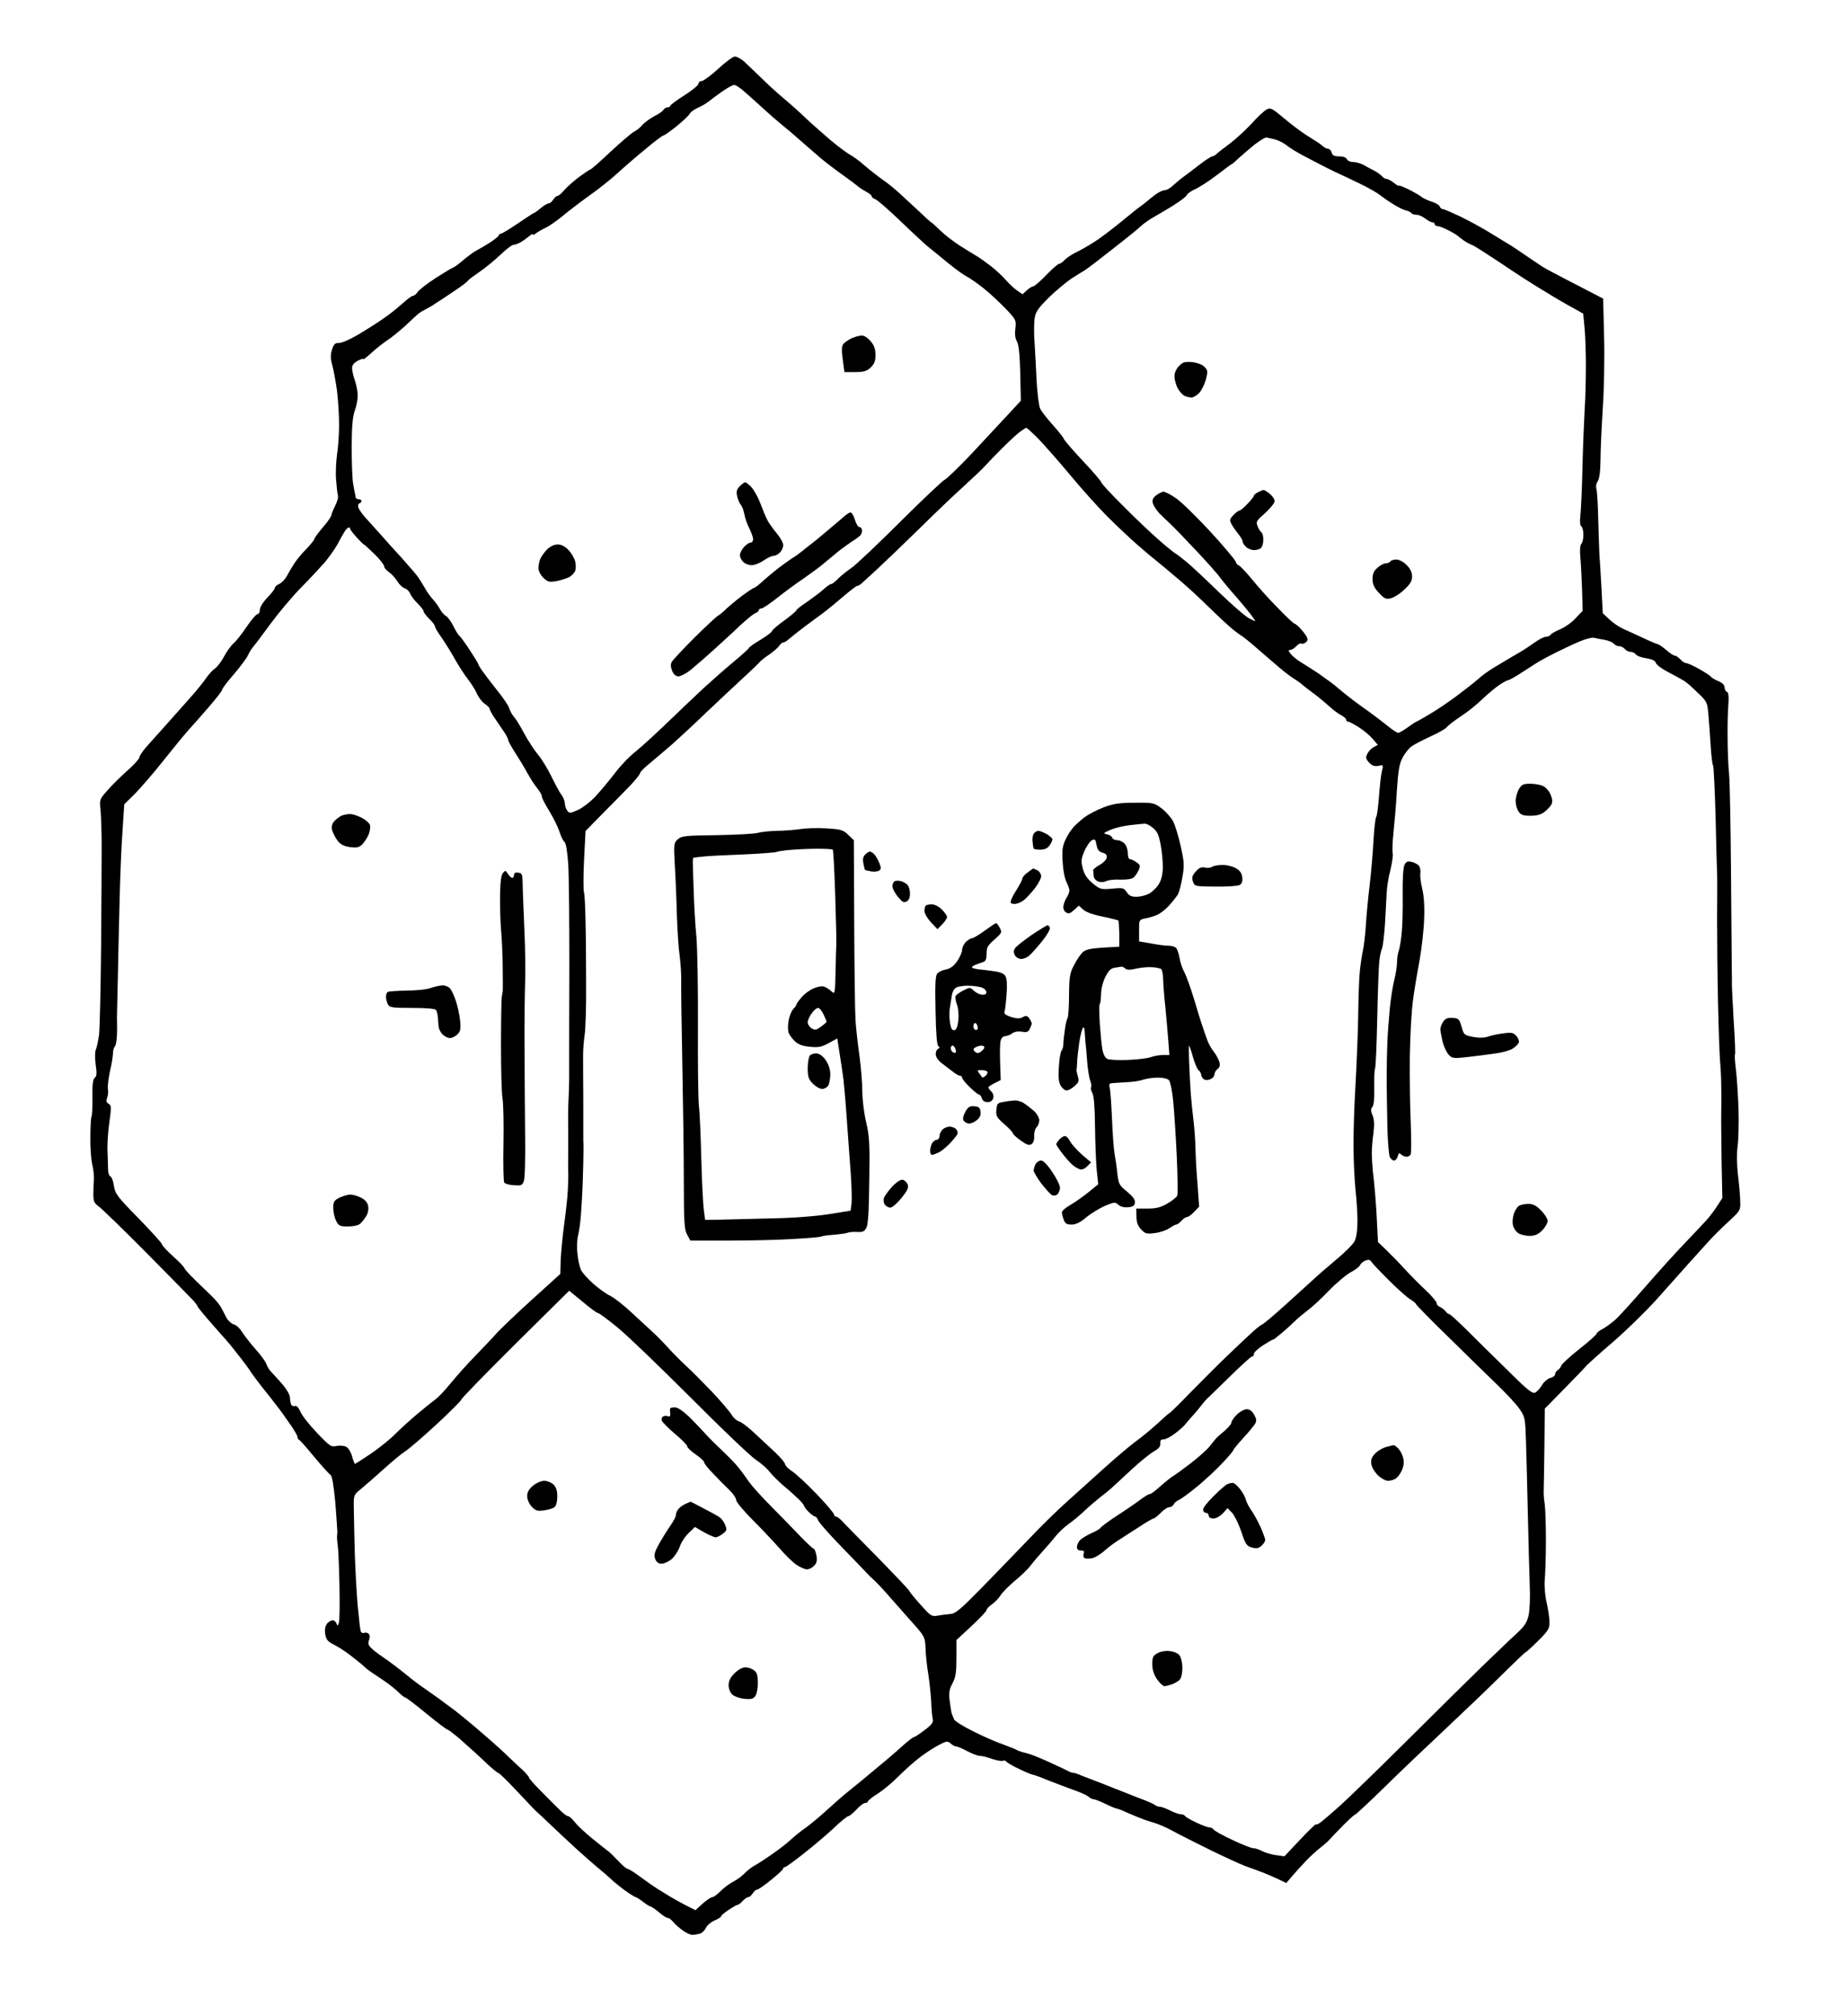 <?xml version="1.0" standalone="no"?>
<!DOCTYPE svg PUBLIC "-//W3C//DTD SVG 20010904//EN"
 "http://www.w3.org/TR/2001/REC-SVG-20010904/DTD/svg10.dtd">
<svg version="1.0" xmlns="http://www.w3.org/2000/svg"
 width="981pt" height="1070pt" viewBox="0 0 981 1070"
 preserveAspectRatio="xMidYMid meet">
<g transform="translate(0,1070) scale(0.1,-0.1)"
fill="#000000" stroke="none">
<g>
<path d="M3903 10400 c-10 0 -49 -29 -88 -65 -38 -35 -78 -64 -87 -65 -10 0
-18 -6 -18 -14 0 -8 -34 -36 -75 -62 -41 -26 -75 -51 -75 -56 0 -4 -7 -8 -15
-8 -7 0 -18 -6 -22 -14 -4 -7 -27 -23 -50 -34 -22 -12 -49 -32 -60 -44 -10
-13 -30 -29 -45 -37 -14 -7 -71 -56 -126 -107 -55 -52 -103 -94 -107 -94 -3 0
-30 -18 -59 -39 -29 -22 -64 -53 -79 -70 -14 -17 -30 -31 -36 -31 -6 0 -16 -9
-23 -20 -7 -11 -18 -20 -25 -20 -6 0 -25 -11 -41 -25 -17 -14 -32 -25 -35 -25
-3 0 -41 -25 -85 -55 -44 -30 -85 -55 -91 -55 -6 0 -11 -4 -11 -8 0 -5 -21
-22 -47 -39 -27 -17 -59 -36 -73 -43 -14 -7 -46 -31 -71 -52 -25 -21 -48 -38
-52 -38 -3 0 -45 -25 -92 -55 -46 -30 -90 -64 -97 -75 -7 -11 -18 -20 -24 -20
-6 0 -27 -15 -46 -32 -20 -18 -59 -51 -88 -72 -28 -21 -92 -63 -141 -92 -50
-31 -100 -54 -116 -54 -24 0 -30 -6 -40 -37 -8 -28 -8 -46 2 -82 7 -25 18 -86
25 -135 6 -49 11 -131 11 -182 0 -51 -5 -121 -11 -157 -5 -35 -8 -95 -5 -133
3 -38 7 -76 10 -84 3 -9 -4 -33 -15 -55 -11 -22 -20 -44 -20 -50 0 -6 -20 -35
-45 -64 -25 -29 -45 -57 -45 -61 0 -5 -19 -29 -42 -53 -24 -24 -53 -59 -65
-78 -12 -19 -30 -48 -39 -66 -9 -17 -27 -36 -40 -42 -13 -6 -24 -15 -24 -21 0
-6 -18 -30 -40 -52 -23 -24 -40 -52 -40 -65 0 -13 -6 -23 -13 -23 -6 0 -32
-30 -57 -67 -25 -37 -56 -77 -71 -89 -14 -13 -36 -44 -49 -69 -14 -26 -35 -54
-48 -63 -13 -9 -34 -32 -47 -51 -13 -20 -55 -72 -95 -116 -39 -44 -97 -109
-129 -145 -33 -36 -75 -84 -95 -106 -20 -23 -36 -48 -36 -55 -1 -8 -29 -39
-63 -69 -34 -30 -82 -77 -105 -104 -43 -48 -44 -50 -38 -105 3 -31 6 -114 6
-186 0 -71 -1 -314 -3 -540 -2 -225 -7 -437 -11 -470 -5 -33 -13 -68 -17 -77
-5 -9 -5 -44 -1 -77 7 -47 6 -64 -5 -72 -10 -9 -13 -38 -12 -105 1 -51 -2 -97
-5 -102 -3 -5 -6 -54 -6 -108 -1 -55 4 -119 10 -144 6 -25 10 -61 9 -80 -2
-19 -3 -55 -3 -79 0 -38 4 -47 29 -65 16 -12 129 -121 250 -243 121 -122 232
-236 248 -252 15 -16 27 -33 27 -36 0 -3 32 -43 72 -88 39 -45 74 -84 77 -87
3 -3 31 -36 61 -75 31 -38 64 -83 74 -100 11 -16 38 -52 60 -80 23 -28 55 -69
71 -90 17 -21 49 -65 72 -99 24 -33 43 -66 43 -73 0 -6 3 -13 8 -15 4 -1 41
-42 81 -91 40 -48 79 -91 86 -95 9 -5 17 -53 26 -147 6 -77 11 -148 11 -157
-1 -10 -2 -24 -2 -30 0 -7 2 -26 4 -43 3 -16 7 -111 9 -210 2 -99 1 -189 -3
-199 -6 -17 -7 -18 -13 -3 -3 9 -13 17 -20 17 -8 0 -21 -8 -29 -17 -10 -12
-14 -31 -11 -54 4 -28 12 -40 36 -53 18 -9 44 -24 58 -34 15 -9 43 -30 64 -47
21 -16 46 -37 56 -47 9 -9 44 -33 76 -54 32 -20 74 -52 93 -70 19 -19 38 -34
42 -34 5 0 55 -38 112 -85 57 -47 108 -85 112 -85 4 0 32 -21 63 -47 30 -27
88 -78 127 -115 39 -38 75 -68 80 -68 5 0 47 -41 94 -91 47 -50 95 -101 108
-113 13 -11 49 -46 81 -76 31 -30 92 -86 134 -125 42 -38 93 -83 114 -100 20
-16 50 -42 65 -56 15 -15 50 -43 77 -63 28 -20 54 -36 58 -36 3 0 21 -11 39
-25 18 -14 36 -25 41 -25 4 -1 24 -14 43 -30 19 -17 40 -30 46 -30 7 0 21 -10
31 -23 10 -12 33 -32 50 -44 18 -13 40 -23 50 -23 10 0 28 3 39 6 12 3 27 17
33 30 6 14 27 32 46 40 19 8 35 18 35 22 0 5 18 20 41 35 22 15 44 27 48 27 5
0 16 9 26 20 10 11 23 20 29 20 6 0 17 9 24 20 7 11 17 20 23 20 6 0 40 23 75
52 35 28 64 55 64 60 0 4 4 8 10 8 5 0 50 33 101 73 50 39 121 100 158 134 36
35 71 63 77 63 6 0 25 16 43 35 17 19 38 35 46 35 8 0 15 4 15 8 0 5 24 24 53
42 28 18 79 60 112 94 34 34 86 80 116 102 30 23 74 51 98 63 39 20 44 21 60
7 10 -9 23 -16 30 -16 6 0 33 -11 59 -25 26 -14 56 -25 67 -25 11 0 40 -7 64
-16 24 -8 50 -13 57 -10 7 3 16 1 20 -5 3 -5 34 -23 68 -39 35 -17 67 -30 72
-30 5 0 41 -13 79 -29 39 -15 99 -38 135 -51 36 -12 72 -29 81 -36 8 -8 21
-14 27 -14 7 0 35 -11 64 -25 28 -14 56 -25 61 -25 4 0 32 -11 60 -24 29 -13
70 -29 92 -37 22 -7 42 -14 45 -14 3 -1 14 -5 25 -9 11 -4 34 -14 50 -22 17
-9 41 -22 55 -29 14 -8 89 -45 167 -84 78 -38 161 -76 185 -85 23 -8 66 -24
93 -34 28 -11 67 -28 88 -38 l39 -19 34 40 c19 22 52 58 73 80 21 22 53 51 71
65 18 14 43 35 54 48 12 13 45 48 75 78 30 30 57 54 61 54 3 0 74 66 157 147
83 82 231 222 328 313 97 91 230 218 295 283 65 64 120 117 123 117 3 0 33 27
66 60 54 53 61 65 61 99 0 22 -7 69 -15 104 -9 39 -13 88 -10 123 3 33 6 127
6 209 0 83 -3 168 -6 190 -4 22 -6 51 -6 65 1 14 2 119 4 234 l2 209 105 107
c58 59 110 113 116 121 7 8 69 64 139 124 71 61 172 160 227 220 54 61 132
148 174 195 42 47 93 103 113 125 20 22 65 67 101 100 64 59 65 61 63 110 0
28 -6 90 -12 139 -6 55 -7 113 -2 150 5 34 7 124 5 201 -3 77 -9 171 -14 209
-5 39 -7 73 -5 77 3 3 0 80 -6 170 -5 90 -10 178 -10 194 0 17 0 68 -1 115 0
47 -2 274 -4 505 -2 231 -6 458 -10 505 -5 47 -8 135 -8 195 -1 61 1 139 4
174 3 46 1 66 -8 69 -6 2 -12 13 -12 23 0 13 -12 25 -34 34 -19 8 -37 19 -40
24 -3 5 -31 23 -61 40 -30 17 -61 31 -68 31 -8 0 -22 9 -32 20 -10 11 -23 20
-29 20 -7 0 -27 13 -46 30 -19 16 -38 29 -43 30 -4 0 -40 15 -80 34 -39 18
-89 41 -109 50 -20 9 -52 31 -71 49 l-34 32 -7 135 c-4 74 -9 155 -11 180 -1
25 -4 106 -6 180 -1 74 -6 147 -9 161 -5 16 -2 32 6 44 9 13 14 50 15 114 0
53 6 176 12 275 7 98 10 269 7 380 l-5 201 -110 57 c-60 31 -128 66 -150 78
-22 11 -49 26 -60 33 -11 7 -49 32 -85 57 -36 25 -73 49 -82 55 -9 5 -54 33
-100 61 -46 29 -121 70 -168 93 -47 22 -90 41 -96 41 -7 0 -14 6 -17 14 -3 8
-23 20 -44 26 -21 7 -45 18 -53 25 -8 7 -39 25 -67 39 -29 14 -53 24 -53 20 0
-3 -12 4 -26 15 -15 12 -32 21 -39 21 -7 0 -18 6 -24 14 -7 8 -26 22 -44 31
-18 9 -43 23 -57 31 -14 7 -38 14 -53 14 -15 0 -30 7 -33 15 -4 9 -19 15 -41
15 -26 0 -36 5 -40 20 -3 11 -11 20 -18 20 -8 0 -20 6 -27 13 -8 6 -21 17 -30
22 -9 6 -37 24 -63 40 -26 17 -78 56 -116 88 -62 52 -71 57 -91 46 -13 -7 -50
-41 -82 -77 -33 -35 -85 -83 -115 -105 -31 -23 -62 -47 -69 -54 -7 -7 -18 -13
-23 -13 -5 0 -35 -19 -65 -42 -30 -24 -70 -53 -87 -66 -18 -13 -43 -34 -58
-48 -14 -13 -33 -24 -44 -24 -10 0 -33 -11 -51 -25 -18 -14 -38 -30 -46 -37
-8 -7 -21 -17 -30 -23 -8 -5 -48 -37 -88 -70 -40 -33 -98 -78 -129 -100 -31
-22 -81 -52 -111 -67 -31 -14 -64 -36 -74 -47 -11 -12 -24 -21 -30 -21 -6 0
-37 -27 -69 -60 -31 -33 -63 -60 -69 -60 -6 0 -22 -10 -34 -21 l-23 -21 -30
21 c-17 12 -43 37 -58 54 -15 18 -50 51 -78 73 -27 21 -62 46 -76 54 -14 8
-54 33 -89 55 -35 22 -83 59 -107 83 -24 23 -45 42 -47 42 -2 0 -30 25 -62 56
-33 30 -80 74 -105 97 -25 23 -65 56 -89 72 -24 17 -67 50 -96 75 -28 25 -65
52 -81 60 -15 8 -59 41 -98 73 -38 33 -97 84 -130 115 -33 32 -89 82 -125 112
-36 30 -90 80 -120 110 -31 30 -70 67 -87 83 -17 15 -39 27 -50 27z m-4 -151
c8 1 35 -17 60 -40 25 -22 69 -61 97 -87 28 -26 71 -63 94 -82 24 -19 69 -57
100 -85 31 -27 79 -69 106 -92 27 -23 81 -64 119 -91 39 -28 77 -56 85 -64 9
-7 28 -19 43 -27 15 -8 27 -18 27 -23 0 -5 9 -12 20 -16 11 -4 69 -55 129
-112 60 -58 126 -119 147 -137 22 -17 70 -57 108 -88 38 -31 82 -63 99 -72 17
-8 58 -37 91 -63 34 -27 86 -76 117 -108 55 -58 57 -61 52 -106 -4 -30 -1 -53
8 -68 10 -16 15 -66 18 -169 l3 -146 -73 -79 c-40 -43 -127 -136 -193 -207
-67 -70 -129 -130 -138 -133 -9 -3 -115 -103 -235 -222 -120 -120 -237 -230
-260 -246 -22 -15 -54 -40 -70 -56 -15 -16 -33 -30 -38 -30 -6 0 -25 -13 -43
-30 -18 -16 -57 -45 -87 -66 -30 -20 -55 -39 -55 -43 0 -4 -29 -29 -65 -55
-36 -26 -65 -51 -65 -56 0 -5 -27 -25 -59 -45 -33 -19 -61 -39 -63 -44 -2 -5
-37 -37 -78 -71 -41 -34 -112 -96 -158 -138 -46 -43 -134 -126 -197 -187 -62
-60 -139 -130 -170 -155 -32 -25 -81 -76 -110 -115 -29 -38 -75 -93 -102 -122
-27 -29 -69 -61 -93 -72 -42 -19 -46 -19 -57 -4 -7 9 -13 27 -13 39 0 12 -8
32 -18 45 -10 13 -34 58 -54 99 -20 41 -52 93 -71 115 -19 23 -51 72 -72 110
-20 39 -45 79 -55 90 -10 11 -21 31 -25 45 -4 14 -33 57 -64 95 -31 39 -66 85
-78 102 -13 18 -23 35 -23 39 0 3 -21 37 -46 75 -25 38 -49 71 -54 74 -5 3
-19 26 -32 51 -12 25 -30 50 -40 55 -10 5 -24 22 -32 37 -8 15 -25 38 -38 52
-13 14 -32 41 -42 60 -11 19 -29 48 -40 63 -12 16 -49 58 -82 95 -34 37 -79
87 -100 111 -22 24 -58 65 -81 90 -24 25 -46 55 -49 66 -4 11 -2 21 5 23 6 2
11 8 11 13 0 5 -7 9 -15 9 -8 0 -16 5 -16 10 -1 6 -2 13 -3 18 -1 4 -6 27 -10
52 -5 25 -8 113 -8 195 0 110 5 162 16 194 9 24 16 60 16 81 0 21 -7 57 -15
80 -8 23 -15 53 -15 66 0 16 10 28 30 39 17 9 30 13 30 9 0 -4 20 12 44 34 24
22 61 51 82 65 22 14 65 49 97 78 32 30 63 59 70 64 7 6 23 16 37 23 14 7 37
20 51 30 15 9 58 38 97 64 38 25 73 51 76 57 4 6 31 26 60 46 30 20 79 60 111
90 31 30 63 55 71 55 8 0 24 6 37 13 12 6 32 21 45 31 12 11 22 16 22 12 0 -5
7 -2 16 5 10 8 33 21 52 30 19 9 60 37 91 63 31 26 94 74 140 107 46 32 114
86 150 119 36 33 104 92 151 130 46 39 88 70 92 70 5 0 38 23 73 51 35 29 66
58 69 66 3 8 23 22 43 31 21 9 47 25 58 34 11 9 43 33 70 52 28 19 56 35 64
35z m2825 -279 c6 0 28 -5 48 -10 21 -6 50 -21 65 -34 15 -12 53 -35 83 -51
30 -16 71 -37 90 -47 19 -10 55 -28 80 -40 25 -11 83 -39 129 -61 46 -22 95
-50 110 -62 14 -11 45 -33 68 -47 23 -15 53 -30 67 -34 15 -3 29 -10 32 -15 3
-5 15 -9 27 -9 12 0 33 -9 47 -20 14 -11 31 -20 38 -20 6 0 12 -4 12 -10 0 -5
7 -10 15 -10 8 0 34 -10 57 -22 24 -12 45 -25 48 -28 3 -3 19 -15 35 -27 17
-11 37 -22 45 -24 8 -2 75 -45 149 -94 73 -50 168 -111 210 -136 42 -26 92
-56 111 -67 19 -11 54 -31 77 -43 l42 -24 7 -74 c4 -41 7 -131 7 -200 0 -69
-2 -171 -6 -226 -3 -55 -9 -194 -12 -310 -2 -115 -8 -233 -11 -261 -4 -33 -2
-54 5 -58 6 -4 11 -24 11 -45 0 -20 -5 -42 -11 -48 -7 -7 -9 -34 -5 -74 3 -35
7 -113 9 -172 l3 -109 -36 -38 c-19 -22 -56 -48 -81 -59 -26 -11 -50 -24 -53
-30 -4 -6 -15 -11 -25 -11 -10 0 -36 -13 -58 -29 -22 -16 -53 -36 -69 -46 -16
-9 -45 -26 -65 -38 -20 -12 -58 -35 -85 -51 -27 -16 -66 -44 -86 -63 -21 -18
-72 -58 -115 -90 -43 -32 -107 -75 -142 -95 -35 -21 -65 -38 -67 -38 -2 0 -23
-13 -46 -30 -22 -16 -46 -30 -52 -30 -6 0 -32 17 -57 38 -26 20 -64 50 -85 65
-22 15 -64 46 -94 68 -30 23 -68 53 -85 68 -16 15 -63 49 -103 77 -41 27 -84
54 -96 61 -12 7 -32 23 -46 37 -17 19 -20 26 -8 26 8 0 23 9 33 20 10 11 22
17 27 14 5 -3 15 0 23 6 11 9 12 17 5 31 -6 10 -21 30 -34 44 -13 14 -27 25
-31 25 -4 0 -43 36 -86 81 -44 44 -107 114 -140 155 -34 41 -66 74 -71 74 -5
0 -12 9 -16 21 -5 11 -66 84 -137 161 -72 77 -152 156 -180 174 -27 19 -57 34
-65 34 -8 0 -26 -9 -39 -19 -18 -14 -22 -24 -18 -42 4 -13 19 -37 35 -54 16
-16 40 -39 53 -51 13 -11 75 -75 138 -142 63 -67 121 -132 129 -145 9 -12 32
-40 51 -63 20 -22 54 -62 76 -88 22 -26 46 -57 53 -68 14 -19 14 -19 -22 -1
-20 10 -92 72 -160 138 -68 66 -145 138 -171 160 -27 22 -56 45 -66 50 -9 6
-48 37 -85 70 -38 33 -122 112 -186 177 -65 64 -118 121 -118 127 0 5 -45 58
-100 116 -55 59 -100 111 -100 116 0 4 -25 36 -56 71 -31 34 -62 74 -69 88 -7
14 -15 79 -19 145 -3 66 -8 158 -11 205 -4 47 -3 105 0 129 6 37 17 53 78 114
40 38 95 84 122 101 28 18 57 36 66 41 9 6 41 29 70 52 30 23 87 68 128 100
41 32 86 69 101 83 15 14 44 34 63 45 20 11 67 39 105 62 38 24 72 49 75 57 4
9 23 22 43 31 21 9 73 42 116 75 43 33 80 60 82 60 2 0 19 15 38 33 19 17 56
49 82 70 27 20 54 37 60 37z m-1273 -1541 c3 1 33 -27 67 -61 33 -35 109 -121
169 -193 59 -71 146 -168 193 -215 47 -47 118 -114 159 -150 41 -36 89 -76
107 -90 17 -14 58 -47 90 -75 33 -27 79 -68 103 -90 24 -22 73 -69 110 -105
37 -36 79 -74 92 -85 13 -11 35 -28 49 -37 14 -8 53 -40 86 -69 34 -30 86 -74
115 -99 29 -25 66 -53 82 -63 17 -10 36 -24 43 -30 7 -7 34 -28 60 -47 26 -19
63 -50 83 -68 20 -19 48 -40 64 -48 15 -8 27 -19 27 -24 0 -6 4 -10 10 -10 5
0 31 -14 57 -30 26 -17 60 -45 74 -62 l27 -32 -21 -11 c-12 -6 -27 -21 -34
-35 -11 -21 -9 -28 9 -48 17 -17 29 -21 49 -17 27 6 27 6 18 -32 -5 -21 -11
-81 -15 -133 -4 -52 -10 -99 -14 -105 -5 -5 -11 -62 -15 -125 -3 -63 -12 -169
-20 -235 -8 -66 -17 -160 -20 -210 -3 -49 -10 -110 -15 -135 -6 -25 -13 -74
-17 -110 -4 -36 -8 -139 -9 -230 -1 -91 -8 -257 -14 -370 -7 -113 -12 -263
-11 -335 0 -71 5 -173 10 -225 6 -52 11 -129 11 -171 0 -49 -6 -87 -15 -107
-9 -17 -53 -61 -98 -98 -45 -38 -100 -85 -122 -106 -22 -20 -90 -82 -152 -138
-61 -55 -115 -100 -119 -100 -3 0 -25 -16 -48 -37 -22 -20 -81 -75 -131 -123
-49 -47 -139 -137 -199 -198 -60 -62 -111 -112 -114 -112 -2 0 -31 -25 -64
-56 -33 -30 -86 -74 -117 -96 -31 -23 -103 -84 -161 -136 -58 -52 -148 -133
-200 -180 -52 -46 -147 -139 -210 -206 -63 -66 -175 -181 -247 -255 -111 -113
-138 -136 -165 -138 -18 -2 -49 -5 -68 -9 -33 -5 -38 -1 -92 60 -32 35 -58 68
-58 71 0 4 -78 86 -172 182 -95 96 -181 184 -190 194 -10 10 -22 19 -28 19 -5
0 -10 5 -10 11 0 6 -41 55 -92 108 -51 53 -109 107 -130 121 -21 13 -38 31
-38 38 0 7 -26 38 -57 67 -32 30 -83 77 -113 105 -30 28 -64 53 -76 56 -11 3
-28 18 -38 34 -9 16 -56 71 -104 122 -48 50 -109 112 -137 137 -27 25 -72 70
-100 101 -27 30 -63 66 -79 80 -15 14 -63 58 -105 97 -42 40 -95 82 -118 94
-24 11 -65 41 -93 66 -28 25 -57 57 -64 72 -7 14 -16 53 -19 87 -4 33 -2 76 3
95 5 19 12 66 15 104 3 39 8 120 10 180 2 61 4 133 4 160 0 28 0 57 -1 65 0 8
0 103 0 210 -1 107 -1 215 -1 240 0 25 3 72 8 105 5 33 9 150 8 260 0 110 -1
263 -3 340 -1 77 -5 148 -8 157 -4 10 -4 87 0 172 l8 155 92 94 c51 51 117
118 146 148 28 30 52 60 52 66 0 6 24 30 53 53 28 23 83 70 121 103 38 34 117
107 175 163 58 55 144 136 191 179 47 43 90 84 96 92 6 7 29 25 50 39 21 15
45 35 52 45 7 11 17 19 23 19 5 0 17 7 27 16 9 8 46 38 82 65 36 27 82 61 103
76 21 16 68 54 105 86 36 31 70 57 75 57 5 0 15 6 23 13 7 6 45 41 84 77 39
36 140 133 224 215 84 83 190 184 236 225 45 41 97 90 114 109 17 19 59 62 92
95 34 34 74 71 90 83 16 12 32 22 35 22z m-3599 -529 c5 0 8 -3 8 -7 0 -5 16
-25 34 -45 19 -21 36 -38 39 -38 2 0 27 -23 56 -51 28 -27 51 -57 51 -64 0 -8
11 -22 25 -31 13 -9 34 -31 45 -49 11 -18 29 -35 40 -38 11 -3 24 -16 29 -29
5 -12 23 -36 40 -52 17 -17 31 -35 31 -41 0 -6 14 -24 30 -40 17 -16 30 -34
30 -39 0 -6 16 -34 36 -61 19 -28 51 -79 71 -115 20 -36 51 -83 68 -105 18
-23 40 -57 48 -77 9 -20 27 -44 41 -53 14 -10 26 -21 26 -26 0 -5 11 -26 25
-47 14 -20 36 -53 49 -72 14 -19 25 -41 25 -48 1 -7 21 -43 45 -80 24 -37 51
-83 61 -102 10 -19 31 -52 47 -72 16 -20 27 -40 26 -45 -2 -5 15 -38 37 -74
22 -35 47 -86 56 -112 8 -27 21 -52 27 -56 8 -5 15 -48 20 -117 4 -60 6 -305
6 -544 -1 -239 -1 -460 -1 -490 0 -30 0 -80 0 -110 0 -30 -2 -75 -3 -100 -2
-25 -3 -97 -2 -160 0 -63 0 -133 0 -155 -1 -22 0 -56 0 -75 1 -19 0 -62 -2
-95 -1 -33 -10 -114 -19 -180 -9 -66 -17 -153 -19 -193 l-2 -74 -148 -134
c-82 -74 -165 -154 -186 -176 -20 -23 -72 -78 -115 -122 -44 -45 -103 -111
-133 -148 -30 -37 -66 -75 -80 -85 -14 -10 -57 -44 -96 -77 -38 -32 -91 -80
-117 -106 -25 -26 -83 -73 -128 -104 -46 -31 -85 -56 -88 -56 -2 0 -9 18 -15
40 -6 22 -20 45 -31 50 -11 7 -34 8 -51 5 -29 -7 -36 -2 -105 70 -41 43 -81
94 -88 113 -10 22 -20 32 -29 29 -8 -3 -17 1 -20 9 -3 9 -6 25 -6 37 0 12 -17
42 -37 66 -21 24 -47 53 -59 65 -12 12 -25 32 -29 45 -4 13 -30 49 -59 81 -28
32 -60 73 -71 91 -11 18 -30 36 -43 39 -12 3 -30 19 -39 35 -8 17 -22 42 -29
56 -8 14 -28 38 -45 55 -17 16 -57 55 -90 87 -32 31 -59 61 -59 65 0 5 -27 33
-60 63 -33 29 -60 59 -60 65 0 5 -56 67 -124 137 -113 115 -124 130 -131 172
-3 26 -12 48 -19 51 -7 3 -12 19 -12 37 0 18 -2 61 -3 97 -2 36 3 105 10 154
11 80 11 89 -4 97 -12 7 -14 15 -8 32 5 13 7 34 4 48 -2 13 3 55 11 92 9 38
16 81 16 96 0 15 5 32 11 38 6 6 11 45 11 90 -1 43 -1 89 0 103 0 14 2 93 4
175 1 83 6 260 9 395 3 135 10 307 16 383 l9 138 58 57 c31 32 98 109 147 171
50 63 109 135 131 160 23 25 74 83 113 128 39 45 71 86 71 92 0 6 28 43 63 83
34 40 68 85 74 100 7 15 19 35 28 45 9 10 50 65 92 122 42 57 114 143 160 190
47 47 104 109 128 136 23 28 53 70 67 95 13 25 30 55 38 68 8 12 18 22 22 22z
m6613 -585 c11 -3 37 -8 57 -11 21 -4 43 -13 49 -20 6 -8 19 -14 29 -14 10 0
23 -7 30 -15 7 -8 20 -15 30 -15 10 0 23 -6 29 -14 6 -8 32 -17 56 -20 30 -5
46 -13 50 -25 3 -10 33 -32 68 -50 34 -18 71 -38 82 -45 11 -6 43 -34 71 -62
51 -48 52 -51 58 -119 3 -38 9 -113 12 -165 3 -52 9 -99 13 -105 3 -5 9 -127
13 -270 3 -143 7 -278 8 -300 1 -22 1 -130 0 -240 0 -110 2 -312 5 -450 3
-137 8 -277 11 -310 3 -33 6 -89 6 -125 1 -36 1 -101 0 -145 -1 -44 1 -164 2
-267 l4 -187 -28 -43 c-15 -24 -40 -56 -55 -73 -14 -16 -66 -70 -113 -120 -48
-49 -144 -156 -214 -236 -69 -80 -142 -160 -162 -177 -20 -17 -50 -39 -66 -47
-17 -9 -30 -20 -30 -24 0 -5 -41 -42 -91 -81 -49 -39 -93 -79 -96 -88 -4 -9
-12 -21 -20 -25 -7 -4 -13 -14 -13 -21 0 -8 -12 -17 -26 -20 -14 -4 -33 -20
-42 -35 -9 -16 -25 -34 -35 -41 -17 -10 -34 2 -155 122 -75 73 -172 169 -216
213 -45 44 -84 80 -89 80 -5 0 -14 7 -20 16 -7 8 -20 18 -29 22 -10 3 -18 13
-18 21 0 7 -26 38 -57 67 -32 30 -83 81 -113 114 -30 33 -74 78 -98 101 l-43
41 -5 94 c-2 52 -7 123 -10 159 -3 36 -8 90 -12 120 -3 30 -6 75 -6 100 0 25
4 73 9 107 5 44 4 71 -5 93 -10 23 -10 33 -1 44 8 9 11 47 10 103 -1 49 1 94
4 100 4 6 9 128 12 270 3 142 8 278 11 303 3 25 9 54 14 65 5 11 12 70 16 130
3 61 8 135 9 165 1 30 10 86 20 123 9 38 15 78 12 89 -3 11 -1 59 4 107 5 47
14 147 18 222 7 106 13 145 30 176 11 23 33 50 49 62 16 11 63 35 104 54 42
19 80 41 84 49 5 7 36 31 69 53 33 21 85 62 115 91 30 29 72 64 93 78 21 14
43 26 48 26 6 0 43 21 82 47 40 26 82 53 94 59 12 7 48 26 80 42 32 16 85 41
118 55 33 15 69 24 80 22z m-1182 -3311 c4 -8 46 -52 93 -99 47 -47 99 -93
115 -102 16 -10 29 -21 29 -24 0 -4 78 -84 173 -176 94 -93 212 -207 260 -254
48 -46 102 -104 118 -128 29 -42 30 -49 34 -170 2 -69 7 -245 10 -391 3 -146
8 -314 10 -375 3 -63 0 -131 -6 -159 -9 -38 -22 -58 -62 -95 -28 -25 -113
-107 -190 -181 -76 -74 -258 -254 -405 -400 -147 -146 -301 -295 -342 -332
-41 -37 -87 -76 -102 -88 -16 -12 -28 -18 -28 -13 0 4 -38 -32 -84 -81 l-84
-89 -44 6 c-24 3 -57 13 -73 21 -17 9 -38 16 -49 16 -10 0 -60 20 -111 44 -51
24 -95 48 -99 55 -4 6 -14 11 -21 11 -8 0 -39 11 -69 25 -30 14 -58 30 -61 35
-3 6 -14 10 -23 10 -10 0 -35 9 -57 20 -22 11 -46 20 -55 20 -9 0 -20 4 -25 9
-6 5 -41 21 -80 35 -38 15 -101 40 -140 55 -38 16 -86 34 -105 41 -19 7 -49
19 -67 26 -17 8 -36 14 -42 14 -6 0 -19 4 -29 10 -9 5 -55 27 -102 48 -47 22
-101 43 -120 47 -19 4 -39 11 -45 14 -5 4 -39 18 -75 31 -36 12 -107 43 -158
69 -52 25 -98 54 -104 64 -5 10 -12 28 -15 40 -2 12 -7 42 -10 68 -4 34 0 55
16 84 17 32 21 57 21 135 l0 95 80 74 c44 41 80 79 80 85 0 6 12 19 28 30 15
10 36 32 47 49 11 17 45 51 75 76 30 24 67 60 83 80 15 20 44 54 65 77 20 22
51 57 67 78 17 21 48 51 70 66 22 16 58 45 80 66 22 21 60 54 85 74 25 19 55
43 65 53 11 10 57 52 102 94 45 42 99 86 120 98 28 16 37 27 36 43 -2 16 3 22
18 22 11 0 39 15 62 33 23 17 48 40 55 50 8 10 25 30 38 44 14 15 35 40 47 56
12 16 28 34 36 40 7 7 60 58 118 115 57 56 108 102 113 102 6 0 10 6 10 14 0
8 22 28 48 45 27 17 51 31 54 31 4 0 23 15 44 33 21 17 52 46 70 63 18 18 50
44 71 60 21 15 72 62 113 105 41 42 94 86 116 97 23 12 44 28 48 37 3 8 16 19
28 24 16 6 25 5 31 -5z m-4188 -214 c39 -33 76 -60 82 -60 5 0 50 -33 99 -73
50 -40 225 -208 391 -374 165 -166 322 -315 347 -331 26 -17 59 -45 74 -65 15
-19 50 -53 77 -76 28 -23 62 -54 77 -69 16 -15 28 -30 28 -34 0 -4 11 -19 25
-33 14 -14 30 -25 35 -25 5 0 11 -9 15 -19 3 -11 61 -76 128 -145 67 -69 127
-131 133 -138 6 -7 22 -23 35 -34 13 -12 45 -45 71 -75 26 -30 64 -72 83 -94
20 -22 55 -62 78 -88 38 -45 41 -54 43 -110 1 -34 8 -96 15 -137 6 -41 13
-106 15 -144 1 -37 5 -78 8 -90 4 -18 -4 -30 -43 -59 -26 -20 -52 -37 -56 -37
-4 0 -27 -17 -50 -37 -23 -21 -63 -56 -89 -78 -27 -22 -70 -58 -96 -80 -26
-22 -75 -62 -110 -90 -34 -27 -89 -76 -123 -107 -34 -31 -82 -71 -107 -89 -25
-17 -61 -46 -80 -64 -19 -18 -63 -52 -98 -76 -34 -24 -77 -52 -94 -61 -18 -10
-42 -29 -55 -43 -13 -14 -41 -34 -61 -44 -20 -11 -50 -33 -66 -50 -17 -17 -36
-31 -43 -31 -7 0 -30 -16 -51 -34 l-38 -35 -50 25 c-27 14 -65 35 -85 47 -19
12 -50 31 -68 42 -18 11 -58 39 -89 62 -31 23 -62 43 -68 43 -6 0 -29 19 -51
43 -22 23 -46 47 -54 52 -8 6 -45 35 -82 65 -37 30 -79 69 -93 87 -14 18 -30
33 -37 33 -7 0 -26 15 -44 33 -18 17 -62 61 -98 98 -36 36 -65 69 -65 73 0 5
-15 22 -32 39 -18 16 -62 57 -98 92 -36 34 -108 97 -160 141 -52 44 -106 87
-120 97 -14 10 -43 31 -65 48 -22 16 -58 41 -79 56 -22 14 -68 49 -102 77 -34
28 -86 67 -114 86 -29 19 -60 43 -70 54 -14 13 -16 24 -10 41 5 14 5 26 -2 33
-6 6 -17 8 -24 5 -8 -3 -16 1 -18 8 -3 8 -10 68 -16 134 -6 66 -13 197 -16
290 -2 94 -5 199 -5 235 -1 63 0 66 36 95 20 17 74 63 119 104 44 40 97 84
117 97 20 12 95 77 168 144 72 67 131 126 131 131 0 6 129 138 286 294 l287
284 72 -59z"/>
<g>
<path d="M4577 8919 c-12 0 -36 -7 -53 -14 -17 -8 -36 -21 -44 -30 -10 -12
-11 -31 -4 -83 l9 -67 57 0 c46 0 62 5 82 24 20 19 26 34 26 67 0 31 -7 51
-26 73 -15 18 -35 31 -47 30z"/>
</g>
<g>
<path d="M3958 8140 c-4 0 -17 -9 -29 -21 -16 -16 -19 -27 -14 -52 4 -18 13
-39 20 -47 7 -8 15 -31 19 -51 3 -19 15 -53 26 -74 11 -22 20 -47 20 -57 0
-10 -6 -18 -13 -18 -8 0 -23 -10 -35 -23 -12 -13 -22 -32 -22 -44 0 -11 8 -27
18 -36 10 -10 30 -17 45 -17 14 0 43 11 63 25 20 14 44 25 54 25 9 0 24 8 33
18 10 10 17 28 17 39 0 12 -16 40 -36 64 -19 23 -42 55 -49 70 -8 15 -24 54
-36 86 -12 32 -33 70 -47 86 -14 15 -29 27 -34 27z"/>
</g>
<g>
<path d="M4517 7980 c-7 0 -28 -15 -47 -33 -20 -17 -79 -67 -132 -111 -54 -43
-106 -84 -116 -90 -11 -6 -41 -27 -67 -46 -26 -19 -69 -54 -95 -77 -26 -24
-50 -43 -54 -43 -4 0 -33 -19 -64 -42 -31 -23 -69 -55 -84 -69 -14 -15 -34
-31 -44 -37 -10 -5 -67 -59 -127 -118 -60 -60 -113 -117 -119 -127 -7 -13 -6
-28 2 -48 8 -19 20 -29 34 -29 11 0 40 15 63 33 23 19 79 67 124 108 45 41
110 100 143 132 34 31 69 60 79 63 9 3 17 10 17 15 0 5 6 9 13 9 8 0 45 25 83
55 38 30 102 78 143 105 40 28 91 65 111 83 21 17 55 46 76 63 22 17 53 39 69
50 17 10 36 24 43 31 8 7 12 21 10 31 -2 9 -9 16 -15 15 -5 -1 -15 16 -22 37
-6 22 -17 40 -24 40z"/>
</g>
<g>
<path d="M2962 7810 c-19 0 -39 -10 -57 -27 -15 -16 -31 -38 -36 -51 -5 -13
-9 -34 -9 -48 0 -14 11 -36 25 -50 23 -22 31 -25 68 -19 23 4 54 14 69 21 15
8 29 23 33 34 4 11 4 34 0 50 -4 16 -19 43 -35 60 -19 20 -38 30 -58 30z"/>
</g>
<g>
<path d="M6331 8778 c-40 3 -49 0 -70 -22 -15 -16 -24 -37 -23 -55 0 -16 8
-43 16 -60 9 -17 25 -35 35 -41 11 -5 28 -10 39 -10 10 0 29 11 42 25 12 13
28 46 35 71 11 43 10 49 -8 67 -12 12 -38 22 -66 25z"/>
</g>
<g>
<path d="M6711 8099 c-3 0 -16 -5 -28 -11 -13 -6 -23 -15 -23 -19 0 -4 -15
-24 -34 -43 -18 -20 -38 -36 -43 -36 -5 0 -20 -11 -32 -24 -20 -21 -21 -27
-10 -48 6 -12 23 -36 35 -51 13 -16 24 -34 24 -41 0 -7 8 -20 18 -29 10 -10
30 -17 43 -17 14 0 30 5 37 12 7 7 12 27 12 44 0 18 -5 36 -11 39 -5 4 -15 19
-20 33 -9 23 -5 29 41 69 27 25 50 53 50 63 0 10 -12 28 -26 39 -15 12 -29 21
-33 20z"/>
</g>
<g>
<path d="M7416 7730 c-13 0 -28 -4 -31 -10 -3 -5 -14 -10 -24 -10 -10 0 -30
-10 -44 -23 -20 -17 -27 -32 -27 -60 0 -28 8 -46 33 -73 29 -31 37 -36 63 -30
17 4 50 24 72 46 32 29 42 46 42 70 0 22 -9 41 -29 61 -17 17 -40 29 -55 29z"/>
</g>
<g>
<path d="M6027 6439 c-84 0 -114 -5 -167 -25 -36 -14 -81 -38 -100 -52 -19
-15 -45 -38 -58 -52 -13 -14 -32 -44 -43 -67 -16 -35 -19 -57 -15 -118 2 -41
11 -89 20 -106 9 -18 16 -38 16 -46 0 -7 -6 -24 -14 -36 -8 -12 -16 -33 -18
-46 -2 -14 4 -28 14 -34 14 -9 22 -6 43 13 l25 23 23 -21 c14 -13 52 -27 102
-37 44 -9 82 -19 85 -21 2 -3 4 -35 5 -72 l0 -67 -87 -5 c-65 -4 -91 -10 -107
-24 -11 -10 -32 -40 -46 -68 -23 -43 -26 -61 -27 -161 0 -62 -4 -116 -8 -122
-4 -5 -11 -32 -14 -60 -4 -27 -8 -61 -8 -75 0 -14 -4 -30 -10 -37 -5 -6 -12
-45 -14 -85 -4 -50 -1 -81 8 -98 8 -14 21 -26 30 -28 8 -2 28 8 43 21 24 20
27 28 20 53 -5 16 -8 32 -7 36 1 4 2 22 3 40 0 18 6 65 11 103 6 39 15 74 20
80 4 5 9 -3 9 -20 1 -17 3 -41 4 -55 2 -14 6 -60 9 -102 3 -42 11 -89 16 -103
6 -15 8 -31 5 -36 -3 -5 0 -19 7 -31 8 -16 13 -73 14 -178 1 -85 5 -189 9
-230 l8 -76 -49 -40 c-27 -22 -70 -53 -96 -68 -27 -15 -48 -33 -48 -41 0 -7 4
-25 10 -39 7 -21 16 -26 42 -26 22 0 45 11 77 38 25 21 70 48 99 61 50 21 55
21 72 6 11 -10 31 -15 52 -13 25 2 34 8 36 24 2 16 -10 32 -42 59 -41 33 -45
41 -51 93 -3 31 -10 80 -15 107 -5 28 -11 113 -14 190 -3 77 -9 150 -12 163
-5 18 -2 22 17 23 13 1 48 3 77 5 30 1 67 7 84 13 17 6 52 11 78 11 29 0 52
-6 59 -14 7 -8 17 -57 22 -108 5 -51 14 -182 19 -292 5 -109 6 -205 3 -212 -3
-8 -26 -27 -52 -42 -36 -21 -59 -27 -106 -27 l-60 0 1 -43 c0 -30 8 -50 25
-68 22 -23 29 -25 73 -19 27 3 62 15 77 26 15 10 31 19 36 19 6 0 18 9 28 20
10 11 23 20 30 20 6 0 23 12 38 28 l26 27 -9 125 c-6 69 -10 154 -11 190 0 36
-5 97 -9 135 -5 39 -12 104 -15 145 -3 41 -7 117 -9 168 -2 50 -2 92 0 92 1 0
11 -27 20 -60 9 -33 23 -65 30 -71 8 -6 14 -17 14 -24 0 -7 6 -17 13 -23 7 -6
21 -6 35 -1 12 5 22 16 22 25 0 9 7 22 16 29 12 8 15 20 11 37 -4 14 -17 38
-29 54 -13 15 -29 44 -36 64 -7 19 -19 53 -26 75 -8 22 -28 87 -45 145 -18 58
-40 121 -51 140 -10 19 -22 53 -25 75 -4 22 -12 46 -18 53 -5 6 -23 12 -40 12
-16 0 -58 5 -93 12 l-64 11 0 58 c0 57 0 57 33 64 17 3 45 11 61 18 16 6 46
29 65 50 20 22 41 49 48 61 6 11 17 52 23 90 11 61 10 79 -9 165 -12 53 -30
112 -40 131 -10 19 -37 50 -60 68 -42 31 -44 32 -144 31z m53 -111 c8 1 28 -9
43 -22 23 -18 32 -37 42 -92 7 -38 12 -94 11 -125 -2 -39 -10 -66 -25 -88 -12
-17 -35 -38 -51 -46 -16 -8 -45 -15 -64 -15 -27 0 -40 6 -52 25 -15 22 -20 24
-77 18 -59 -5 -64 -4 -103 28 -30 25 -44 46 -53 79 -10 40 -9 51 9 93 11 26
29 51 39 57 16 8 20 5 25 -25 5 -26 13 -36 32 -41 18 -5 24 -12 22 -27 -2 -11
-19 -28 -38 -38 -19 -11 -35 -24 -34 -29 1 -6 2 -19 3 -30 0 -11 11 -24 24
-29 13 -5 30 -4 42 2 11 6 45 10 75 8 35 -1 61 3 71 11 8 7 20 25 27 40 10 23
8 28 -13 42 -13 9 -29 16 -35 16 -5 0 -10 14 -10 32 0 17 -7 40 -17 50 -9 10
-26 18 -38 18 -13 0 -25 6 -28 14 -3 8 -16 16 -29 18 -20 4 -18 6 17 22 22 10
69 22 105 26 36 4 72 8 80 8z m-124 -759 c5 0 15 -4 21 -10 8 -8 24 -8 60 0
26 6 64 9 84 7 20 -1 40 -6 46 -9 5 -3 11 -30 11 -59 1 -29 6 -96 12 -148 5
-52 12 -130 15 -172 l6 -78 -35 0 c-19 0 -47 -5 -63 -11 -15 -6 -70 -13 -121
-15 -51 -2 -102 0 -112 6 -11 6 -21 26 -25 51 -4 22 -10 85 -14 140 -3 54 -4
99 0 99 3 0 6 23 7 50 0 30 10 69 23 95 16 32 29 45 48 48 14 2 31 5 37 6z"/>
</g>
<g>
<path d="M4390 6303 c-47 3 -110 1 -140 -4 -30 -4 -86 -9 -125 -9 -38 -1 -84
-6 -101 -11 -16 -5 -114 -10 -216 -12 -170 -2 -188 -4 -208 -22 -21 -19 -22
-25 -16 -135 4 -63 9 -182 11 -265 3 -82 9 -181 15 -220 5 -38 9 -97 8 -130
-1 -33 2 -231 6 -440 4 -209 8 -492 8 -629 0 -217 3 -254 18 -280 l17 -31 197
0 c108 0 261 3 339 8 78 4 149 10 157 13 8 4 40 8 70 10 30 3 62 7 70 10 8 4
32 6 52 5 29 -2 39 2 49 21 10 16 14 88 16 250 3 198 1 237 -17 313 -11 47
-20 120 -20 163 0 42 -7 127 -15 187 -9 61 -18 145 -21 188 -3 42 -6 275 -7
517 l-2 440 -30 29 c-27 26 -38 29 -115 34z m-48 -108 c42 0 79 -2 81 -5 3 -3
9 -111 13 -240 4 -129 7 -246 6 -260 -1 -14 -3 -80 -4 -147 -3 -121 -3 -122
-23 -104 -11 10 -28 21 -38 24 -10 4 -35 0 -55 -9 -20 -8 -49 -29 -64 -47 -16
-18 -28 -35 -28 -39 0 -4 -7 -14 -16 -23 -9 -9 -21 -36 -25 -61 -5 -24 -5 -54
0 -67 5 -12 20 -32 34 -45 17 -16 41 -25 78 -28 45 -5 62 -2 100 19 l46 25 12
-77 c7 -42 16 -105 21 -141 4 -36 13 -139 19 -230 7 -91 15 -214 20 -275 4
-60 6 -128 4 -151 l-5 -40 -111 -18 c-68 -11 -189 -21 -307 -23 -107 -3 -231
-6 -275 -7 l-80 -1 -7 55 c-4 30 -10 150 -13 265 -3 116 -8 244 -13 286 -4 42
-6 235 -5 430 1 195 -3 404 -8 464 -6 61 -12 164 -14 230 -2 66 -5 135 -5 154
-1 18 0 35 2 37 2 2 28 5 58 8 30 3 127 8 215 11 88 4 164 10 170 13 5 3 39 8
75 11 36 3 99 6 142 6z m3 -845 c7 0 20 -15 29 -34 9 -19 16 -36 16 -39 0 -3
-13 -15 -30 -27 -25 -18 -32 -19 -50 -8 -11 7 -20 21 -20 31 0 11 9 32 21 48
11 16 26 29 34 29z"/>
<g>
<path d="M4340 5108 c-14 2 -31 -3 -38 -10 -6 -6 -12 -36 -12 -67 0 -46 4 -59
27 -83 15 -15 37 -28 50 -28 12 0 27 9 33 19 5 11 10 37 10 59 0 24 -9 52 -23
73 -14 21 -32 35 -47 37z"/>
</g>
</g>
<g>
<path d="M5515 6290 c-7 0 -17 -6 -23 -13 -6 -7 -10 -26 -8 -42 2 -17 4 -33 5
-37 0 -5 16 -8 35 -8 25 0 39 7 50 22 9 12 16 27 16 33 0 5 -14 18 -31 28 -17
9 -36 17 -44 17z"/>
</g>
<g>
<path d="M4620 6180 c-5 0 -16 -7 -25 -16 -11 -12 -14 -25 -9 -48 3 -17 7 -32
8 -33 2 -2 16 -5 32 -8 16 -3 35 -1 43 4 12 8 12 14 1 41 -7 17 -19 38 -27 46
-8 8 -18 14 -23 14z"/>
</g>
<g>
<path d="M6495 6109 c-22 0 -47 -4 -55 -9 -8 -6 -26 -8 -40 -5 -20 4 -32 -1
-49 -21 -19 -22 -22 -32 -15 -53 9 -26 11 -26 119 -27 61 -1 118 3 128 8 13 7
17 18 15 40 -2 23 -12 37 -33 49 -16 10 -48 18 -70 18z"/>
</g>
<g>
<path d="M5488 6090 c-2 0 -15 -10 -30 -21 -16 -11 -28 -26 -28 -33 0 -6 -16
-36 -35 -66 -21 -33 -31 -58 -26 -63 5 -5 20 -7 33 -3 13 3 32 14 43 24 11 10
35 36 53 59 17 23 32 51 32 62 0 11 -9 25 -19 31 -11 5 -21 10 -23 10z"/>
</g>
<g>
<path d="M4785 6023 c-11 3 -26 3 -32 0 -7 -2 -13 -15 -13 -27 0 -12 13 -37
29 -56 25 -30 32 -33 48 -24 12 8 17 22 16 44 0 18 -7 38 -15 45 -7 7 -22 15
-33 18z"/>
</g>
<g>
<path d="M4949 5900 c-14 0 -29 -3 -32 -7 -4 -3 -7 -16 -7 -28 0 -13 15 -39
34 -60 l35 -37 25 25 c14 15 26 32 26 40 0 7 -13 25 -28 40 -15 15 -39 27 -53
27z"/>
</g>
<g>
<path d="M5291 5800 c-4 0 -31 -18 -61 -40 -30 -22 -61 -40 -67 -40 -7 0 -22
-9 -33 -20 -11 -11 -20 -30 -20 -42 0 -12 -12 -39 -26 -60 -19 -26 -36 -39
-60 -44 -18 -3 -39 -13 -46 -22 -10 -11 -12 -59 -9 -196 2 -121 7 -184 15
-189 8 -6 8 -10 -1 -14 -7 -2 -13 -15 -13 -28 0 -14 12 -33 30 -47 17 -13 43
-33 59 -45 16 -13 34 -23 40 -23 6 0 11 -5 11 -10 0 -6 18 -29 40 -50 23 -22
45 -40 50 -40 5 0 12 -9 15 -20 4 -13 15 -20 30 -20 15 0 26 7 30 20 4 12 0
26 -9 36 -9 8 -16 18 -16 22 0 4 15 14 33 23 l32 16 -3 93 c-2 52 -1 104 3
117 3 13 13 23 23 23 10 0 27 7 38 15 12 9 31 12 51 9 25 -5 34 -2 42 14 6 12
11 25 11 29 0 5 -6 17 -13 27 -11 15 -17 17 -35 7 -16 -9 -31 -8 -62 1 -27 9
-39 17 -35 27 3 7 8 48 11 91 4 47 2 85 -5 97 -7 15 -26 23 -63 28 -29 4 -66
9 -81 10 -16 2 -31 6 -34 9 -3 3 5 10 18 15 13 5 32 12 42 15 12 4 17 16 17
44 0 33 6 44 42 75 39 35 41 38 28 62 -7 14 -16 25 -19 25z m-151 -332 c19 0
48 -3 65 -7 17 -3 31 -14 33 -24 3 -12 -3 -17 -19 -17 -13 0 -33 9 -45 20 -21
20 -22 21 -57 3 -20 -10 -39 -24 -42 -31 -2 -7 1 -27 8 -45 7 -18 10 -53 7
-82 -4 -35 -10 -51 -21 -53 -12 -2 -18 8 -23 38 -4 23 -4 56 -2 73 3 18 8 49
11 70 4 26 13 41 28 47 12 5 38 8 57 8z m39 -198 c5 0 11 -8 13 -18 3 -11 0
-19 -8 -19 -8 0 -14 9 -14 19 0 10 4 18 9 18z m-120 -120 c5 0 12 -7 15 -16 4
-9 4 -19 2 -21 -3 -3 -9 -2 -15 2 -6 3 -11 13 -11 21 0 8 4 14 9 14z m154 0
c10 0 17 -5 15 -12 -2 -6 -12 -16 -21 -22 -12 -8 -20 -7 -29 2 -10 10 -10 15
2 22 8 5 23 10 33 10z m0 -130 c14 0 28 -4 31 -9 3 -5 -1 -14 -9 -21 -9 -7
-17 -11 -18 -9 -1 2 -9 12 -16 22 -12 15 -11 17 12 17z"/>
</g>
<g>
<path d="M5563 5789 c-4 -1 -42 -24 -84 -52 -42 -29 -81 -60 -88 -70 -8 -12
-8 -23 -1 -37 6 -11 21 -20 34 -20 13 0 32 8 43 18 11 9 41 43 67 75 27 33 45
65 42 73 -3 8 -9 14 -13 13z"/>
</g>
<g>
<path d="M5390 4859 c-14 -1 -41 -4 -60 -8 -32 -5 -35 -9 -38 -42 -3 -32 2
-41 42 -76 26 -22 46 -44 46 -49 0 -5 19 -22 42 -38 31 -23 44 -27 57 -19 10
7 15 23 14 43 -1 18 5 40 13 47 8 8 14 25 14 37 0 12 -12 34 -27 48 -16 14
-39 32 -53 41 -13 10 -36 16 -50 16z"/>
</g>
<g>
<path d="M5175 4828 c-24 2 -33 -3 -47 -28 -10 -17 -15 -37 -12 -44 3 -8 14
-16 25 -19 10 -3 30 4 44 15 19 14 25 28 23 47 -2 21 -9 27 -33 29z"/>
</g>
<g>
<path d="M5044 4720 c-12 0 -30 -7 -38 -16 -9 -8 -16 -24 -16 -35 0 -10 -7
-19 -15 -19 -8 0 -19 -9 -25 -19 -5 -11 -10 -29 -10 -40 0 -12 5 -21 10 -21 6
0 23 7 38 14 15 8 41 30 58 48 17 18 34 39 38 46 4 7 2 19 -4 27 -7 8 -23 15
-36 15z"/>
</g>
<g>
<path d="M5656 4670 c-7 0 -20 -8 -29 -18 -10 -10 -17 -22 -17 -26 0 -4 15
-26 33 -49 17 -23 41 -49 52 -59 11 -10 28 -20 39 -24 12 -4 26 1 40 15 l21
21 -48 41 c-26 23 -54 54 -63 70 -8 16 -20 29 -28 29z"/>
</g>
<g>
<path d="M5530 4540 c-11 0 -24 -9 -30 -19 -5 -11 -10 -26 -10 -34 0 -7 18
-38 40 -68 23 -29 48 -57 56 -62 9 -5 21 -4 30 3 7 7 14 23 14 35 0 13 -18 50
-41 84 -26 39 -48 61 -59 61z"/>
</g>
<g>
<path d="M4794 4438 c-12 1 -33 -13 -55 -36 -20 -22 -40 -49 -44 -61 -4 -13
-1 -28 5 -36 7 -8 20 -15 29 -15 10 0 36 23 59 51 32 40 39 55 33 72 -5 12
-17 23 -27 25z"/>
</g>
<g>
<path d="M1858 6379 c-13 0 -32 -4 -43 -8 -11 -5 -28 -18 -39 -29 -13 -15 -16
-29 -12 -48 4 -14 16 -39 28 -55 16 -21 33 -30 65 -35 35 -5 48 -3 65 12 11
11 27 34 35 52 8 19 11 42 8 53 -4 11 -24 28 -45 39 -22 11 -50 20 -62 19z"/>
</g>
<g>
<path d="M2698 6061 c-12 20 -15 20 -27 5 -9 -11 -14 -48 -15 -114 -1 -53 1
-135 5 -182 4 -47 9 -139 9 -205 1 -66 1 -124 0 -130 -2 -5 -4 -21 -6 -35 -1
-14 -3 -126 -3 -250 0 -124 3 -250 8 -280 5 -30 7 -140 5 -245 -2 -104 0 -195
4 -202 4 -6 27 -13 51 -14 39 -3 45 -1 53 21 6 14 9 126 7 255 -1 127 -3 334
-3 460 -1 127 1 277 3 335 2 58 1 188 -4 290 -4 102 -9 210 -9 240 -1 49 -3
55 -23 58 -16 2 -23 -2 -23 -12 0 -9 -4 -16 -9 -16 -5 0 -15 10 -23 21z"/>
</g>
<g>
<path d="M2351 5470 c-14 -1 -43 -7 -63 -14 -21 -8 -78 -14 -128 -14 -50 -1
-95 -4 -100 -7 -6 -3 -10 -15 -10 -26 0 -11 5 -29 10 -40 10 -17 22 -19 130
-19 78 0 121 -4 126 -11 4 -7 8 -21 9 -33 1 -11 3 -33 4 -48 0 -16 10 -37 21
-48 11 -11 29 -20 40 -20 11 0 29 9 40 20 16 16 18 28 14 72 -3 29 -13 76 -22
103 -9 28 -23 58 -31 68 -8 9 -26 17 -40 17z"/>
</g>
<g>
<path d="M1858 4359 c-12 0 -38 -8 -55 -16 -29 -15 -33 -22 -33 -55 0 -22 7
-52 15 -68 14 -27 20 -30 63 -30 27 0 55 6 63 13 9 6 23 25 33 40 11 19 15 38
11 57 -4 19 -17 33 -40 44 -18 9 -44 16 -57 15z"/>
</g>
<g>
<path d="M8127 6540 c-36 0 -45 -4 -60 -29 -9 -16 -17 -44 -17 -63 0 -18 7
-44 16 -56 12 -18 25 -22 63 -22 34 0 56 6 75 21 14 11 31 29 36 39 7 13 5 29
-4 52 -8 19 -26 40 -41 46 -14 7 -45 12 -68 12z"/>
</g>
<g>
<path d="M7498 6125 c-21 5 -29 2 -38 -15 -7 -14 -11 -71 -10 -158 1 -75 -1
-166 -5 -202 -3 -36 -10 -78 -15 -94 -6 -16 -10 -45 -10 -64 0 -19 -6 -60 -14
-91 -8 -31 -19 -99 -24 -151 -5 -52 -11 -131 -13 -175 -2 -44 -4 -136 -4 -205
1 -69 2 -186 4 -260 2 -74 8 -143 13 -152 5 -10 15 -18 22 -18 8 0 16 10 20
22 4 18 8 20 18 10 6 -6 20 -12 29 -12 9 0 19 6 22 14 3 8 3 81 0 163 -4 81
-6 240 -5 353 2 123 9 247 18 310 8 58 24 152 35 210 10 58 21 152 23 210 3
70 -1 124 -10 162 -8 32 -12 69 -10 82 2 13 -1 31 -7 40 -7 8 -24 18 -39 21z"/>
</g>
<g>
<path d="M7716 5297 c-26 2 -39 -3 -50 -19 -9 -12 -16 -32 -16 -43 1 -11 7
-41 13 -68 7 -26 22 -56 33 -67 17 -18 26 -19 104 -10 47 5 113 14 148 19 35
5 75 17 88 26 14 9 28 23 31 31 3 8 -3 24 -13 35 -16 18 -26 20 -69 14 -27 -3
-64 -11 -81 -17 -20 -7 -47 -8 -79 -2 -48 9 -50 11 -62 54 -12 41 -16 45 -47
47z"/>
</g>
<g>
<path d="M8118 4310 c-18 0 -41 -5 -50 -10 -9 -6 -22 -25 -28 -44 -6 -19 -8
-46 -4 -60 3 -15 16 -33 27 -41 12 -8 39 -15 60 -15 29 0 46 7 68 29 16 16 29
39 29 51 0 11 -16 36 -35 55 -25 26 -43 35 -67 35z"/>
</g>
<g>
<path d="M6622 3220 c-13 0 -37 -13 -53 -29 -16 -16 -29 -35 -29 -43 0 -7 -17
-26 -36 -43 -20 -16 -40 -34 -45 -40 -5 -5 -21 -25 -35 -43 -14 -18 -60 -58
-101 -90 -41 -31 -83 -62 -94 -68 -10 -6 -39 -29 -65 -52 -25 -23 -50 -42 -56
-42 -6 0 -27 -12 -47 -27 -19 -15 -74 -53 -122 -84 -48 -31 -90 -62 -93 -68
-4 -6 -26 -19 -49 -29 -23 -10 -50 -27 -60 -36 -9 -10 -17 -26 -17 -37 0 -13
7 -19 21 -19 16 0 19 -4 15 -17 -4 -9 -2 -19 4 -23 7 -4 24 -4 40 -1 16 3 43
20 62 36 18 17 51 42 73 56 22 14 72 47 112 72 39 26 75 47 80 47 5 0 22 14
38 30 16 17 36 30 46 30 9 0 19 7 23 15 3 8 16 19 28 24 13 5 59 40 103 76 44
37 104 93 132 124 29 31 53 59 53 63 0 4 24 33 53 65 30 32 58 67 64 77 8 14
6 26 -6 47 -10 19 -24 29 -39 29z"/>
</g>
<g>
<path d="M7402 3029 c-4 0 -23 -5 -42 -10 -19 -6 -46 -22 -58 -36 -18 -20 -22
-33 -18 -57 3 -17 20 -43 36 -58 17 -16 40 -28 51 -28 11 0 29 4 39 10 10 5
26 24 34 42 10 20 14 43 10 64 -3 18 -15 42 -25 53 -11 12 -23 21 -27 20z"/>
</g>
<g>
<path d="M6547 2829 c-7 0 -19 -3 -27 -6 -8 -3 -41 -31 -72 -62 -32 -31 -58
-64 -58 -73 0 -10 7 -18 15 -18 8 0 15 -7 15 -15 0 -9 9 -15 25 -15 14 0 35
12 50 27 l25 28 24 -25 c13 -14 35 -59 49 -100 22 -67 28 -76 56 -84 25 -7 35
-5 51 9 11 10 20 24 20 31 0 7 -12 39 -26 71 -15 32 -37 72 -49 88 -12 17 -25
42 -29 57 -3 14 -18 40 -32 57 -14 17 -31 31 -37 30z"/>
</g>
<g>
<path d="M6213 1936 c-23 3 -49 -2 -65 -11 -24 -13 -28 -22 -28 -58 0 -29 8
-54 25 -80 14 -20 32 -37 40 -37 7 0 26 5 40 10 15 6 33 16 41 24 8 9 14 34
14 63 0 26 -7 56 -15 66 -7 11 -30 21 -52 23z"/>
</g>
<g>
<path d="M3584 3230 c-13 0 -25 -3 -25 -7 -1 -5 0 -17 1 -27 1 -13 -3 -17 -13
-13 -7 3 -19 2 -26 -2 -6 -4 -9 -14 -6 -22 3 -8 35 -40 70 -70 36 -30 65 -59
65 -66 0 -7 20 -26 45 -43 25 -17 45 -36 45 -42 0 -6 21 -33 48 -60 26 -28 64
-66 85 -86 20 -19 37 -44 37 -54 0 -10 39 -57 88 -106 48 -48 111 -115 141
-149 29 -34 70 -74 90 -88 21 -14 46 -25 57 -25 12 0 29 9 39 20 13 14 16 28
11 55 -4 19 -10 35 -15 35 -4 0 -36 30 -72 67 -35 37 -104 108 -154 158 -49
49 -101 107 -115 127 -14 20 -38 54 -55 75 -16 21 -56 62 -89 93 -32 30 -73
71 -90 90 -17 19 -55 59 -84 88 -35 33 -62 52 -78 52z"/>
</g>
<g>
<path d="M2891 2840 c-17 0 -42 -11 -60 -26 -22 -18 -31 -35 -31 -55 0 -18 10
-41 24 -56 21 -22 30 -25 66 -20 22 3 47 11 55 17 9 8 15 30 15 56 0 31 -6 50
-20 64 -11 11 -33 20 -49 20z"/>
</g>
<g>
<path d="M3667 2729 c-1 0 -13 -6 -27 -12 -14 -6 -30 -18 -37 -27 -7 -8 -13
-22 -13 -31 0 -9 -13 -34 -28 -55 -15 -21 -42 -65 -60 -96 -26 -47 -30 -62
-22 -83 7 -17 17 -25 34 -25 13 0 37 11 53 24 16 14 35 43 43 65 7 22 28 55
47 73 l34 33 48 -28 c27 -15 55 -27 62 -27 8 0 25 9 38 19 22 17 23 21 12 48
-6 16 -20 34 -31 41 -11 7 -49 28 -86 47 -36 19 -66 35 -67 34z"/>
</g>
<g>
<path d="M3959 1850 c-15 0 -38 -12 -57 -31 -23 -23 -32 -41 -32 -64 0 -19 8
-39 20 -50 10 -9 39 -20 62 -22 34 -4 47 -1 58 12 9 11 15 39 15 71 0 41 -4
56 -20 68 -11 9 -32 16 -46 16z"/>
</g>
</g>
</g>
</svg>
